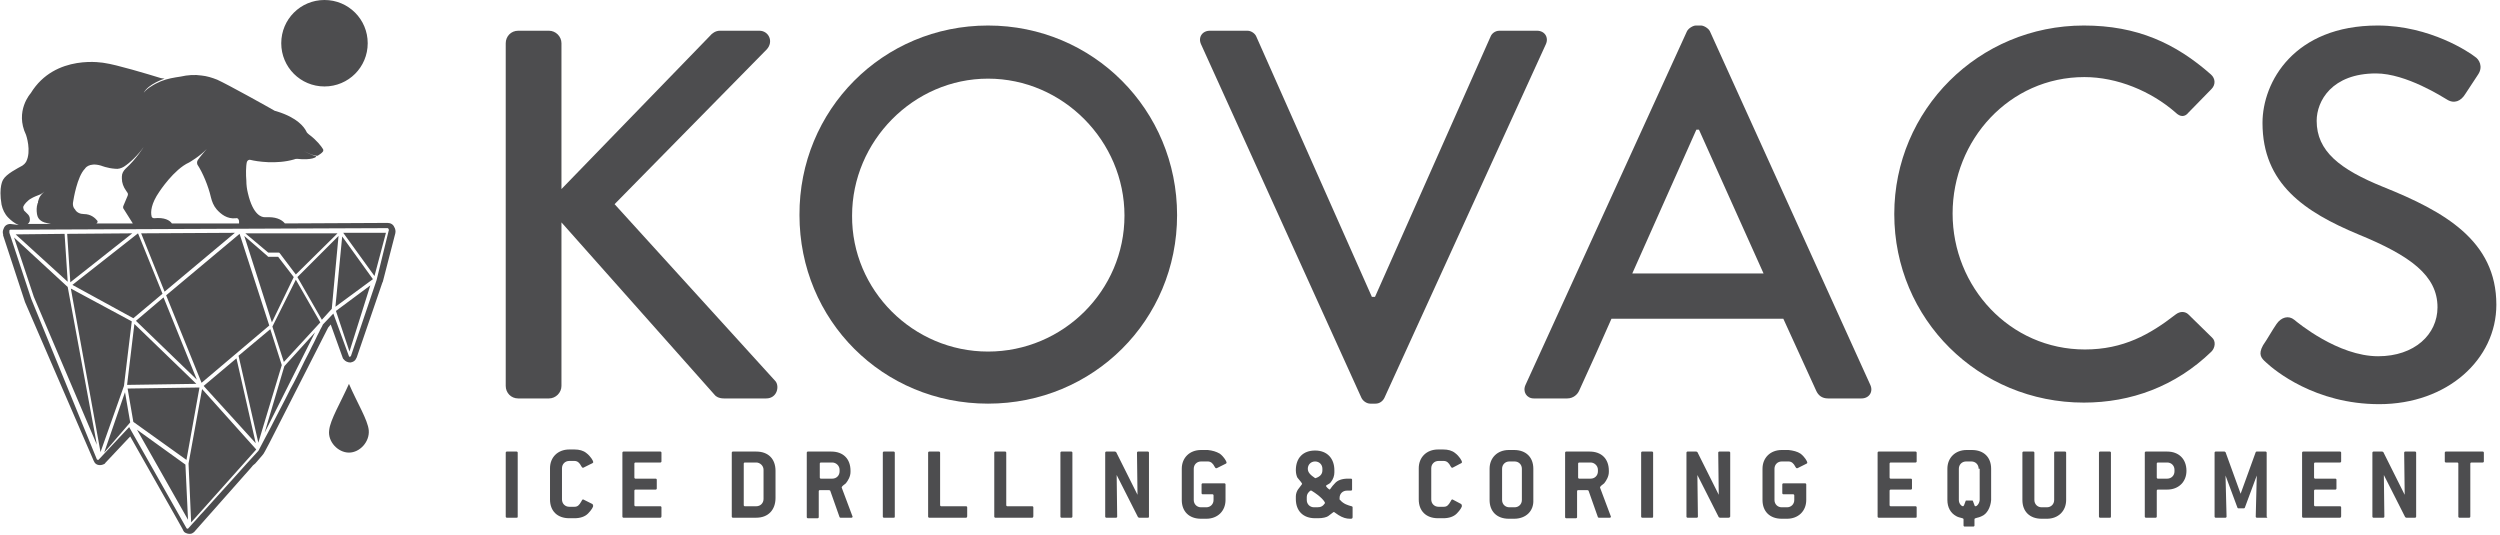 <?xml version="1.0" encoding="UTF-8"?>
<!-- Generator: Adobe Illustrator 28.3.0, SVG Export Plug-In . SVG Version: 6.00 Build 0)  -->
<svg xmlns="http://www.w3.org/2000/svg" xmlns:xlink="http://www.w3.org/1999/xlink" version="1.1" id="Layer_1" x="0px" y="0px" viewBox="0 0 480 102.8" style="enable-background:new 0 0 480 102.8;" xml:space="preserve">
<style type="text/css">
	.st0{fill:#4D4D4F;}
</style>
<g>
	<path class="st0" d="M97.1,8.3c0-1.3,1-2.4,2.4-2.4h5.9c1.3,0,2.4,1.1,2.4,2.4v28l28.5-29.4c0.4-0.5,1.1-1,1.9-1h7.6   c1.8,0,2.8,2.1,1.4,3.6L118,39.2l30.9,34c0.8,1,0.3,3.3-1.8,3.3H139c-1,0-1.6-0.4-1.8-0.7l-29.4-33.1v31.4c0,1.3-1.1,2.4-2.4,2.4   h-5.9c-1.4,0-2.4-1.1-2.4-2.4V8.3z"></path>
	<path class="st0" d="M189.7,4.9c20.2,0,36.3,16.2,36.3,36.4c0,20.2-16.1,36.2-36.3,36.2c-20.2,0-36.2-16-36.2-36.2   C153.4,21.1,169.5,4.9,189.7,4.9z M189.7,67.5c14.4,0,26.2-11.7,26.2-26.1c0-14.3-11.8-26.3-26.2-26.3c-14.3,0-26.1,12-26.1,26.3   C163.5,55.7,175.3,67.5,189.7,67.5z"></path>
	<path class="st0" d="M230.6,8.5c-0.6-1.3,0.2-2.6,1.7-2.6h7.2c0.8,0,1.5,0.6,1.7,1.1l22.2,50h0.6l22.2-50c0.2-0.5,0.8-1.1,1.7-1.1   h7.2c1.5,0,2.3,1.3,1.7,2.6l-31,67.9c-0.3,0.6-0.9,1.1-1.7,1.1h-1c-0.7,0-1.4-0.5-1.7-1.1L230.6,8.5z"></path>
	<path class="st0" d="M292.9,73.9l31-67.9c0.3-0.6,1.2-1.1,1.7-1.1h1c0.5,0,1.4,0.5,1.7,1.1l30.8,67.9c0.6,1.3-0.2,2.6-1.7,2.6H351   c-1.2,0-1.9-0.6-2.3-1.5l-6.3-13.8h-33c-2,4.6-4.1,9.2-6.2,13.8c-0.3,0.7-1.1,1.5-2.3,1.5h-6.4C293.1,76.5,292.3,75.2,292.9,73.9z    M338.6,52.5l-12.4-27.6h-0.5l-12.3,27.6H338.6z"></path>
	<path class="st0" d="M400.1,4.9c10.2,0,17.6,3.4,24.4,9.4c0.9,0.8,0.9,2,0.1,2.8l-4.4,4.5c-0.7,0.9-1.6,0.9-2.5,0   c-4.7-4.1-11.2-6.8-17.5-6.8c-14.4,0-25.3,12.1-25.3,26.2s11,26.1,25.4,26.1c7.4,0,12.5-2.9,17.4-6.7c0.9-0.7,1.8-0.6,2.4-0.1   l4.6,4.5c0.8,0.7,0.6,2-0.1,2.7c-6.9,6.7-15.5,9.8-24.5,9.8c-20.2,0-36.4-16-36.4-36.2C363.7,21.1,379.9,4.9,400.1,4.9z"></path>
	<path class="st0" d="M434.5,66.3c0.9-1.3,1.7-2.8,2.6-4.1c0.9-1.3,2.3-1.7,3.4-0.8c0.6,0.5,8.4,7,16.1,7c7,0,11.4-4.2,11.4-9.4   c0-6.1-5.2-9.9-15.2-14c-10.3-4.3-18.4-9.7-18.4-21.4c0-7.9,6.1-18.7,22.1-18.7c10.1,0,17.7,5.2,18.7,6c0.8,0.5,1.6,1.9,0.6,3.4   c-0.8,1.2-1.7,2.6-2.5,3.8c-0.8,1.3-2.1,1.9-3.5,1c-0.7-0.4-7.8-5-13.6-5c-8.5,0-11.4,5.3-11.4,9.1c0,5.8,4.4,9.3,12.8,12.7   c11.7,4.7,21.7,10.3,21.7,22.6c0,10.5-9.4,19.1-22.5,19.1c-12.3,0-20.1-6.5-21.7-8C434.2,68.8,433.5,68.1,434.5,66.3z"></path>
</g>
<g>
	<path class="st0" d="M99.2,99.4h-1.9c-0.1,0-0.2-0.1-0.2-0.2V86.9c0-0.1,0.1-0.2,0.2-0.2h1.9c0.1,0,0.2,0.1,0.2,0.2v12.3   C99.4,99.3,99.4,99.4,99.2,99.4z"></path>
	<path class="st0" d="M113.9,97.1c0,0.2-0.3,0.8-1,1.5c-0.6,0.6-1.5,0.9-2.6,0.9h-1c-2.3,0-3.7-1.4-3.7-3.6v-6   c0-2.1,1.5-3.6,3.7-3.6h1c0.9,0,1.7,0.2,2.3,0.7c0.8,0.6,1.3,1.5,1.3,1.7c0,0.1,0,0.1-0.1,0.2l-1.8,0.9c0,0-0.1,0-0.1,0   c-0.1,0-0.2-0.1-0.3-0.3c-0.3-0.6-0.7-1-1.3-1h-1c-0.8,0-1.4,0.6-1.4,1.4v6c0,0.8,0.6,1.4,1.4,1.4h1c0.6,0,0.9-0.3,1.3-1   c0.1-0.2,0.2-0.4,0.3-0.4c0,0,0.1,0,0.1,0l1.8,0.9C113.8,97,113.9,97.1,113.9,97.1z"></path>
	<path class="st0" d="M126.8,99.4h-7.1c-0.1,0-0.2-0.1-0.2-0.2V86.9c0-0.1,0.1-0.2,0.2-0.2h7.1c0.1,0,0.2,0.1,0.2,0.2v1.7   c0,0.1-0.1,0.2-0.2,0.2H122c-0.1,0-0.2,0.1-0.2,0.2v2.7c0,0.1,0.1,0.2,0.2,0.2h3.9c0.1,0,0.2,0.1,0.2,0.2v1.7   c0,0.1-0.1,0.2-0.2,0.2H122c-0.1,0-0.2,0.1-0.2,0.2V97c0,0.1,0.1,0.2,0.2,0.2h4.8c0.1,0,0.2,0.1,0.2,0.2v1.7   C127,99.3,126.9,99.4,126.8,99.4z"></path>
	<path class="st0" d="M145.2,99.4h-4.5c-0.1,0-0.2-0.1-0.2-0.2V86.9c0-0.1,0.1-0.2,0.2-0.2h4.5c2.3,0,3.7,1.4,3.7,3.7v5.2   C148.9,97.9,147.5,99.4,145.2,99.4z M146.6,90.2c0-0.8-0.7-1.4-1.4-1.4h-2.2c-0.1,0-0.2,0.1-0.2,0.2v8c0,0.1,0.1,0.2,0.2,0.2h2.2   c0.8,0,1.4-0.6,1.4-1.4V90.2z"></path>
	<path class="st0" d="M163.7,99.2c0,0.1-0.1,0.2-0.2,0.2h-2.1c-0.1,0-0.1,0-0.2-0.1l-1.8-5.1l-0.2-0.1h-1.8c-0.1,0-0.2,0.1-0.2,0.2   v5c0,0.1-0.1,0.2-0.2,0.2h-1.9c-0.1,0-0.2-0.1-0.2-0.2V86.9c0-0.1,0.1-0.2,0.2-0.2h4.5c2.3,0,3.7,1.4,3.7,3.7v0.2   c0,0.9-0.5,1.7-0.9,2.2c-0.4,0.3-0.8,0.6-0.8,0.8v0L163.7,99.2C163.7,99.1,163.7,99.2,163.7,99.2z M161.2,90.2   c0-0.8-0.7-1.4-1.4-1.4h-2.2c-0.1,0-0.2,0.1-0.2,0.2v2.7c0,0.1,0.1,0.2,0.2,0.2h2.2c0.8,0,1.4-0.6,1.4-1.4V90.2z"></path>
	<path class="st0" d="M171.6,99.4h-1.9c-0.1,0-0.2-0.1-0.2-0.2V86.9c0-0.1,0.1-0.2,0.2-0.2h1.9c0.1,0,0.2,0.1,0.2,0.2v12.3   C171.8,99.3,171.8,99.4,171.6,99.4z"></path>
	<path class="st0" d="M185.5,99.4h-7.1c-0.1,0-0.2-0.1-0.2-0.2V86.9c0-0.1,0.1-0.2,0.2-0.2h1.9c0.1,0,0.2,0.1,0.2,0.2V97   c0,0.1,0.1,0.2,0.2,0.2h4.8c0.1,0,0.2,0.1,0.2,0.2v1.7C185.7,99.3,185.6,99.4,185.5,99.4z"></path>
	<path class="st0" d="M198.2,99.4h-7.1c-0.1,0-0.2-0.1-0.2-0.2V86.9c0-0.1,0.1-0.2,0.2-0.2h1.9c0.1,0,0.2,0.1,0.2,0.2V97   c0,0.1,0.1,0.2,0.2,0.2h4.8c0.1,0,0.2,0.1,0.2,0.2v1.7C198.4,99.3,198.3,99.4,198.2,99.4z"></path>
	<path class="st0" d="M205.7,99.4h-1.9c-0.1,0-0.2-0.1-0.2-0.2V86.9c0-0.1,0.1-0.2,0.2-0.2h1.9c0.1,0,0.2,0.1,0.2,0.2v12.3   C205.9,99.3,205.8,99.4,205.7,99.4z"></path>
	<path class="st0" d="M220.4,99.4h-1.7l-0.2-0.1l-4.1-8.1l0.1,8c0,0.1-0.1,0.2-0.2,0.2h-1.9c-0.1,0-0.2-0.1-0.2-0.2V86.9   c0-0.1,0.1-0.2,0.2-0.2h1.7l0.2,0.1l4.1,8.2l-0.1-8.1c0-0.1,0.1-0.2,0.2-0.2h1.9c0.1,0,0.2,0.1,0.2,0.2v12.3   C220.6,99.3,220.6,99.4,220.4,99.4z"></path>
	<path class="st0" d="M234.2,87.1c0.8,0.6,1.3,1.5,1.3,1.7c0,0.1,0,0.1-0.1,0.2l-1.8,0.9c0,0-0.1,0-0.1,0c-0.1,0-0.2-0.1-0.3-0.3   c-0.3-0.6-0.7-1-1.3-1h-1.3c-0.8,0-1.4,0.6-1.4,1.4v6c0,0.8,0.6,1.4,1.4,1.4h1c0.8,0,1.4-0.6,1.4-1.4v-0.9c0-0.1-0.1-0.2-0.2-0.2   h-1.9c-0.1,0-0.2-0.1-0.2-0.2v-1.7c0-0.1,0.1-0.2,0.2-0.2h4.2c0.1,0,0.2,0.1,0.2,0.2V96c0,2.1-1.5,3.6-3.7,3.6h-1   c-2.3,0-3.7-1.4-3.7-3.6v-6c0-2.1,1.5-3.6,3.7-3.6h1.3C232.8,86.5,233.5,86.7,234.2,87.1z"></path>
	<path class="st0" d="M259.2,99.6c-0.7,0-1.4-0.2-2.2-0.7c-0.5-0.3-0.8-0.6-0.9-0.6c-0.1,0-0.4,0.3-1.1,0.8c-0.3,0.2-1,0.4-1.9,0.4   h-0.6c-2.3,0-3.7-1.4-3.7-3.7v-0.5c0-0.5,0.2-1,0.4-1.3c0.5-0.7,0.8-1,0.8-1.1c0-0.1-0.3-0.5-0.9-1.2c-0.1-0.2-0.3-0.7-0.3-1.4   c0-2.4,1.4-3.8,3.7-3.8c2.3,0,3.7,1.5,3.7,3.8v0.4c0,0.6-0.2,1.3-0.7,1.9c-0.3,0.4-0.9,0.5-0.9,0.7c0,0.2,0.6,0.7,0.7,0.7   c0.1,0,0.3-0.5,1-1.2c0.5-0.6,1.4-0.9,2.5-0.9h0.6c0.1,0,0.2,0.1,0.2,0.2V94c0,0.1-0.1,0.2-0.2,0.2h-0.8c-0.8,0-1.4,0.6-1.4,1.4   v0.3l0.1,0.1c0.7,0.8,1.5,1,2.2,1.2c0.1,0,0.2,0.1,0.2,0.2v1.9C259.7,99.6,259.5,99.6,259.2,99.6z M253.9,90c0-0.8-0.6-1.4-1.4-1.4   c-0.8,0-1.4,0.6-1.4,1.4c0,0.7,0.5,1.2,1.4,1.8l0.1,0c0.9-0.3,1.3-0.8,1.3-1.5V90z M254.4,96.6c0-0.3-0.8-1.3-2.6-2.4h-0.2   c-0.4,0.3-0.7,0.7-0.7,1.2V96c0,0.8,0.6,1.4,1.4,1.4h0.6C253.6,97.4,254,97.2,254.4,96.6C254.4,96.6,254.4,96.6,254.4,96.6z"></path>
	<path class="st0" d="M280.7,97.1c0,0.2-0.3,0.8-1,1.5c-0.6,0.6-1.5,0.9-2.6,0.9h-1c-2.3,0-3.7-1.4-3.7-3.6v-6   c0-2.1,1.5-3.6,3.7-3.6h1c0.9,0,1.7,0.2,2.3,0.7c0.8,0.6,1.3,1.5,1.3,1.7c0,0.1,0,0.1-0.1,0.2l-1.7,0.9c0,0-0.1,0-0.1,0   c-0.1,0-0.2-0.1-0.3-0.3c-0.3-0.6-0.7-1-1.3-1h-1c-0.8,0-1.4,0.6-1.4,1.4v6c0,0.8,0.6,1.4,1.4,1.4h1c0.6,0,0.9-0.3,1.3-1   c0.1-0.2,0.2-0.4,0.3-0.4c0,0,0.1,0,0.1,0l1.7,0.9C280.6,97,280.7,97.1,280.7,97.1z"></path>
	<path class="st0" d="M290.7,99.6h-1c-2.3,0-3.7-1.4-3.7-3.6v-6c0-2.1,1.5-3.6,3.7-3.6h1c2.3,0,3.7,1.4,3.7,3.6v6   C294.5,98.1,293,99.6,290.7,99.6z M292.2,90c0-0.8-0.6-1.4-1.4-1.4h-1c-0.8,0-1.4,0.6-1.4,1.4v6c0,0.8,0.6,1.4,1.4,1.4h1   c0.8,0,1.4-0.6,1.4-1.4V90z"></path>
	<path class="st0" d="M309.3,99.2c0,0.1-0.1,0.2-0.2,0.2h-2.1c-0.1,0-0.1,0-0.2-0.1l-1.8-5.1l-0.2-0.1h-1.8c-0.1,0-0.2,0.1-0.2,0.2   v5c0,0.1-0.1,0.2-0.2,0.2h-1.9c-0.1,0-0.2-0.1-0.2-0.2V86.9c0-0.1,0.1-0.2,0.2-0.2h4.5c2.3,0,3.7,1.4,3.7,3.7v0.2   c0,0.9-0.5,1.7-0.9,2.2c-0.4,0.3-0.8,0.6-0.8,0.8v0L309.3,99.2C309.3,99.1,309.3,99.2,309.3,99.2z M306.8,90.2   c0-0.8-0.7-1.4-1.4-1.4h-2.2c-0.1,0-0.2,0.1-0.2,0.2v2.7c0,0.1,0.1,0.2,0.2,0.2h2.2c0.8,0,1.4-0.6,1.4-1.4V90.2z"></path>
	<path class="st0" d="M317.2,99.4h-1.9c-0.1,0-0.2-0.1-0.2-0.2V86.9c0-0.1,0.1-0.2,0.2-0.2h1.9c0.1,0,0.2,0.1,0.2,0.2v12.3   C317.4,99.3,317.4,99.4,317.2,99.4z"></path>
	<path class="st0" d="M331.9,99.4h-1.7l-0.2-0.1l-4.1-8.1l0.1,8c0,0.1-0.1,0.2-0.2,0.2H324c-0.1,0-0.2-0.1-0.2-0.2V86.9   c0-0.1,0.1-0.2,0.2-0.2h1.7l0.2,0.1L330,95l-0.1-8.1c0-0.1,0.1-0.2,0.2-0.2h1.9c0.1,0,0.2,0.1,0.2,0.2v12.3   C332.1,99.3,332.1,99.4,331.9,99.4z"></path>
	<path class="st0" d="M345.7,87.1c0.8,0.6,1.3,1.5,1.3,1.7c0,0.1,0,0.1-0.1,0.2l-1.8,0.9c0,0-0.1,0-0.1,0c-0.1,0-0.2-0.1-0.3-0.3   c-0.3-0.6-0.7-1-1.3-1h-1.3c-0.8,0-1.4,0.6-1.4,1.4v6c0,0.8,0.6,1.4,1.4,1.4h1c0.8,0,1.4-0.6,1.4-1.4v-0.9c0-0.1-0.1-0.2-0.2-0.2   h-1.9c-0.1,0-0.2-0.1-0.2-0.2v-1.7c0-0.1,0.1-0.2,0.2-0.2h4.2c0.1,0,0.2,0.1,0.2,0.2V96c0,2.1-1.5,3.6-3.7,3.6h-1   c-2.3,0-3.7-1.4-3.7-3.6v-6c0-2.1,1.5-3.6,3.7-3.6h1.3C344.3,86.5,345.1,86.7,345.7,87.1z"></path>
	<path class="st0" d="M367.8,99.4h-7.1c-0.1,0-0.2-0.1-0.2-0.2V86.9c0-0.1,0.1-0.2,0.2-0.2h7.1c0.1,0,0.2,0.1,0.2,0.2v1.7   c0,0.1-0.1,0.2-0.2,0.2h-4.8c-0.1,0-0.2,0.1-0.2,0.2v2.7c0,0.1,0.1,0.2,0.2,0.2h3.9c0.1,0,0.2,0.1,0.2,0.2v1.7   c0,0.1-0.1,0.2-0.2,0.2h-3.9c-0.1,0-0.2,0.1-0.2,0.2V97c0,0.1,0.1,0.2,0.2,0.2h4.8c0.1,0,0.2,0.1,0.2,0.2v1.7   C368,99.3,368,99.4,367.8,99.4z"></path>
	<path class="st0" d="M380.5,99.1c-0.8,0.4-1.4,0.3-1.4,0.6v1.2c0,0.1-0.1,0.2-0.2,0.2h-1.7c-0.1,0-0.2-0.1-0.2-0.2v-1.2   c0-0.3-0.7-0.2-1.4-0.6c-1.1-0.6-1.7-1.7-1.7-3.1v-6c0-2.1,1.5-3.6,3.7-3.6h1c2.3,0,3.7,1.4,3.7,3.6v6   C382.2,97.4,381.5,98.7,380.5,99.1z M379.9,90c0-0.8-0.6-1.4-1.4-1.4h-1c-0.8,0-1.4,0.6-1.4,1.4v6c0,0.7,0.5,1.2,0.8,1.2   c0.1,0,0.1-0.1,0.2-0.2l0.3-0.8c0-0.1,0.1-0.1,0.2-0.1h1c0.1,0,0.2,0,0.2,0.1l0.3,0.8c0,0.1,0.1,0.2,0.2,0.2c0.3,0,0.8-0.6,0.8-1.3   V90z"></path>
	<path class="st0" d="M393,99.6h-1c-2.3,0-3.7-1.4-3.7-3.6v-9.1c0-0.1,0.1-0.2,0.2-0.2h1.9c0.1,0,0.2,0.1,0.2,0.2V96   c0,0.8,0.6,1.4,1.4,1.4h1c0.8,0,1.4-0.6,1.4-1.4v-9.1c0-0.1,0.1-0.2,0.2-0.2h1.9c0.1,0,0.2,0.1,0.2,0.2V96   C396.7,98.1,395.2,99.6,393,99.6z"></path>
	<path class="st0" d="M405.1,99.4h-1.9c-0.1,0-0.2-0.1-0.2-0.2V86.9c0-0.1,0.1-0.2,0.2-0.2h1.9c0.1,0,0.2,0.1,0.2,0.2v12.3   C405.3,99.3,405.3,99.4,405.1,99.4z"></path>
	<path class="st0" d="M419.8,90.4c0,2.1-1.5,3.6-3.7,3.6h-1.8c-0.1,0-0.2,0.1-0.2,0.2v5c0,0.1-0.1,0.2-0.2,0.2h-1.9   c-0.1,0-0.2-0.1-0.2-0.2V86.9c0-0.1,0.1-0.2,0.2-0.2h4.1C418.3,86.7,419.8,88.1,419.8,90.4z M417.5,90.2c0-0.8-0.6-1.4-1.4-1.4   h-1.8c-0.1,0-0.2,0.1-0.2,0.2v2.7c0,0.1,0.1,0.2,0.2,0.2h1.8c0.8,0,1.4-0.6,1.4-1.4V90.2z"></path>
	<path class="st0" d="M435.2,99.4h-1.9c-0.1,0-0.2-0.1-0.2-0.2l0.2-7.9l-2.3,6.2c-0.1,0.1-0.1,0.1-0.2,0.1h-1c-0.1,0-0.1,0-0.2-0.1   l-2.3-6.2l0.2,7.9c0,0.1-0.1,0.2-0.2,0.2h-1.9c-0.1,0-0.2-0.1-0.2-0.2V86.9c0-0.1,0.1-0.2,0.2-0.2h1.7c0.1,0,0.1,0.1,0.2,0.1l2.9,8   l2.9-8c0.1-0.1,0.1-0.1,0.2-0.1h1.7c0.1,0,0.2,0.1,0.2,0.2v12.3C435.4,99.3,435.3,99.4,435.2,99.4z"></path>
	<path class="st0" d="M449.3,99.4h-7.1c-0.1,0-0.2-0.1-0.2-0.2V86.9c0-0.1,0.1-0.2,0.2-0.2h7.1c0.1,0,0.2,0.1,0.2,0.2v1.7   c0,0.1-0.1,0.2-0.2,0.2h-4.8c-0.1,0-0.2,0.1-0.2,0.2v2.7c0,0.1,0.1,0.2,0.2,0.2h3.9c0.1,0,0.2,0.1,0.2,0.2v1.7   c0,0.1-0.1,0.2-0.2,0.2h-3.9c-0.1,0-0.2,0.1-0.2,0.2V97c0,0.1,0.1,0.2,0.2,0.2h4.8c0.1,0,0.2,0.1,0.2,0.2v1.7   C449.5,99.3,449.4,99.4,449.3,99.4z"></path>
	<path class="st0" d="M463.7,99.4H462l-0.2-0.1l-4.1-8.1l0.1,8c0,0.1-0.1,0.2-0.2,0.2h-1.9c-0.1,0-0.2-0.1-0.2-0.2V86.9   c0-0.1,0.1-0.2,0.2-0.2h1.7l0.2,0.1l4.1,8.2l-0.1-8.1c0-0.1,0.1-0.2,0.2-0.2h1.9c0.1,0,0.2,0.1,0.2,0.2v12.3   C463.9,99.3,463.8,99.4,463.7,99.4z"></path>
	<path class="st0" d="M476.7,88.8h-2.2c-0.1,0-0.2,0.1-0.2,0.2v10.2c0,0.1-0.1,0.2-0.2,0.2h-1.9c-0.1,0-0.2-0.1-0.2-0.2V89   c0-0.1-0.1-0.2-0.2-0.2h-2.2c-0.1,0-0.2-0.1-0.2-0.2v-1.7c0-0.1,0.1-0.2,0.2-0.2h7.1c0.1,0,0.2,0.1,0.2,0.2v1.7   C476.9,88.7,476.8,88.8,476.7,88.8z"></path>
</g>
<path class="st0" d="M62.3,16.6c4.6,0,8.3-3.7,8.3-8.3c0-4.6-3.7-8.3-8.3-8.3c-4.6,0-8.3,3.7-8.3,8.3C54,12.9,57.7,16.6,62.3,16.6z   M45.4,68.8l-6.3,5.3l10,11L45.4,68.8z M24.4,73.9l13.3-0.2L25.8,62.2L24.4,73.9z M31.4,57.1l-5.3,4.5l11.7,11.3L31.4,57.1z   M25.6,61.1l5.6-4.7l-4.7-11.6l-12.6,9.9L25.6,61.1z M45.1,44.7l-18,0.1L31.6,56L45.1,44.7z M56.4,53.2l-3-3.9h-1.9  c0,0-0.1,0-0.1-0.1l-4.5-3.9l5.3,16.6L56.4,53.2z M25.4,44.8l-12.5,0.1l0.6,9.3L25.4,44.8z M75.7,43.6c-0.2-0.5-0.7-0.8-1.3-0.8  l-19.7,0.1c-0.4-0.5-1.3-1.2-3.1-1.2c-0.3,0-0.6,0-0.8,0c-0.5,0-2.2-0.3-3.2-4.6c-0.2-0.8-0.3-1.6-0.3-2.4c-0.1-1.1-0.1-2.8,0.1-3.6  c0.1-0.3,0.4-0.5,0.7-0.4c1.2,0.3,5,0.9,8.4-0.1c0.2-0.1,0.4-0.1,0.6-0.1c0.8,0.1,2.9,0.2,3.6-0.4c0,0,0-0.1,0-0.1  c-0.6-0.1-2.4-1-2.4-1c1.7,0.8,1.9,0.8,2.4,0.9c0.1,0,0.2,0,0.3,0c0.3-0.2,0.8-0.5,1-0.8c0.1-0.1,0.1-0.4,0-0.5  c-0.3-0.5-1.2-1.7-2.7-2.8c-0.2-0.2-0.4-0.3-0.5-0.6c-0.4-0.8-1.7-2.6-5.6-3.8c-0.1,0-0.2-0.1-0.4-0.1c-1.2-0.7-9.1-5.1-11.1-6  c-1-0.4-2-0.7-3-0.8c-1.3-0.2-2.7-0.1-4,0.2c-1.3,0.2-2.6,0.4-3.8,0.9c-0.7,0.3-1.3,0.6-1.9,1c-0.5,0.3-1,0.7-1.4,1.2  c0.9-1.7,4-2.7,4-2.7s0,0,0,0c-0.2,0-0.5-0.1-0.7-0.1c-2.6-0.8-8.6-2.6-10.8-2.9c0,0-9.5-1.9-14.2,5.8c0,0-3.1,3.4-0.9,8  c0,0,1.1,3.1,0,5.2c-0.2,0.3-0.4,0.5-0.7,0.7c-0.9,0.5-3.1,1.6-3.7,2.7c0,0-0.9,1.3-0.3,4.8c0.2,0.9,0.6,1.8,1.3,2.5  c0.5,0.5,1.2,1.1,2,1.4L2,43c-0.6,0-1.1,0.3-1.3,0.9c-0.2,0.4-0.2,0.8-0.1,1.1c0,0.1,0,0.1,0,0.2l4.2,12.8L18,88.5  c0.2,0.5,0.6,0.8,1.2,0.8c0.3,0,0.6-0.1,0.8-0.2c0.1-0.1,0.2-0.1,0.2-0.2l4.8-5.1c10.2,18,10.2,18,10.2,18.1  c0.1,0.2,0.2,0.3,0.4,0.4c0.2,0.1,0.5,0.2,0.7,0.2c0.2,0,0.4,0,0.6-0.1c0.1-0.1,0.4-0.2,0.5-0.4l10.8-12.2c0.2-0.3,0.5-0.6,0.8-0.8  c0.4-0.5,0.9-1,1.3-1.5c0.2-0.2,0.4-0.5,0.6-0.9c0.3-0.5,0.5-1,0.8-1.5L63,62.9l0.5-0.6l2.3,6.4c0,0.1,0.1,0.2,0.2,0.3  c0.3,0.4,0.8,0.6,1.3,0.6c0.5-0.1,0.9-0.3,1.1-0.8c0-0.1,0.1-0.1,0.1-0.2l4.9-14.3c0-0.1,0.1-0.1,0.1-0.2l2.4-9.3  C76,44.4,75.9,43.9,75.7,43.6z M30.6,36.8c0,0,2.8-4.3,5.7-5.6c0,0,2.1-1.2,3.4-2.6c-0.5,0.6-1.3,1.5-1.7,2.1  c-0.2,0.3-0.2,0.6-0.1,0.9c1,1.5,2.1,4.1,2.6,6.3c0.2,0.8,0.5,1.6,1.1,2.3c0.8,0.9,2,1.9,3.7,1.7c0.3-0.1,0.6,0.2,0.6,0.6l0,0.3  c0,0,0,0.1,0,0.1l-12.9,0c-0.4-0.6-1.4-1.2-3.4-1c-0.3,0-0.5-0.2-0.5-0.4C28.9,40.7,29,39.1,30.6,36.8z M14.1,38.4  c0,0,0.7-4.5,2.2-6c0,0,0.7-1.3,3.1-0.6c0,0,1.2,0.5,2.7,0.6c0.6,0.1,1.2-0.1,1.7-0.4c1.1-0.7,2.7-2.2,3.8-3.8c0,0-1.4,2.3-3.5,4.2  c-0.4,0.4-0.7,0.9-0.7,1.5c0,0.1,0,0.3,0,0.4c0,0.8,0.3,1.6,0.8,2.3l0.2,0.3c0.2,0.2,0.2,0.5,0.1,0.7l-0.8,1.9  c-0.1,0.2-0.1,0.5,0.1,0.7l1.7,2.7l-7,0c0.2-0.1,0.3-0.3,0.2-0.5c-0.4-0.5-1.2-1.3-2.6-1.3c-0.7,0-1.4-0.3-1.7-0.9  C14,39.8,13.9,39.2,14.1,38.4z M4.5,39.6c0.1-0.2,0.3-0.5,0.5-0.7c0.3-0.3,0.6-0.6,1-0.8c0.2-0.1,0.5-0.3,0.8-0.4  c0.2-0.1,0.3-0.1,0.5-0.2c0.2-0.1,0.3-0.1,0.5-0.2c0.6-0.3,1.2-1,1.5-1.4c-0.2,0.2-0.7,0.8-0.9,1c-0.1,0.1-0.2,0.2-0.4,0.4  c-0.1,0.1-0.2,0.3-0.3,0.4c-0.2,0.3-0.3,0.7-0.4,1c0,0,0,0.1,0,0.2c0,0.1-0.1,0.1-0.1,0.2c-0.2,0.7-0.2,1.3-0.1,2  c0,0.1,0.1,0.3,0.1,0.4c0.2,0.6,0.7,1,1.3,1.2c0.3,0.1,0.8,0.2,1.3,0.3l-4.5,0c0.2-0.1,0.3-0.3,0.4-0.5c0.1-0.5,0-1-0.3-1.3  l-0.8-0.8C4.5,40.1,4.4,39.8,4.5,39.6z M72.3,53.8C72.3,53.8,72.2,53.9,72.3,53.8l-4.9,14.5c0,0.1-0.1,0.1-0.2,0.2  c-0.1,0-0.2,0-0.2-0.1l-3-8.2l-2,2.1c-0.2,0.5-0.5,0.9-0.7,1.4c-0.5,0.9-0.9,1.9-1.4,2.8c-0.6,1.3-1.3,2.5-1.9,3.8  c-0.7,1.4-1.4,2.9-2.2,4.3c-0.7,1.4-1.4,2.8-2.2,4.3l-1.9,3.7c-0.3,0.5-0.5,1-0.8,1.5c-0.4,0.7-0.7,1.4-1.1,2.1  c-0.1,0.3-0.3,0.5-0.5,0.7c-0.7,0.8-1.4,1.5-2.1,2.3c-0.9,1-1.7,1.9-2.6,2.9c-1,1.1-1.9,2.1-2.9,3.2c-0.9,1-1.8,2-2.7,3  c-0.7,0.7-1.3,1.5-2,2.2c-0.3,0.3-0.5,0.6-0.8,0.9c0,0-0.1,0.1-0.1,0.1c0,0-0.1,0-0.1,0c0,0-0.1,0-0.1,0c0,0-0.1-0.1-0.1-0.1  c0,0-11-19.4-11-19.4l-5.9,6.3c0,0-0.1,0-0.1,0c-0.1,0-0.2-0.1-0.2-0.1L6,57.4L1.8,44.7c0-0.1,0-0.3,0-0.4c0-0.1,0.1-0.2,0.2-0.2  l72.4-0.3c0.1,0,0.2,0.1,0.2,0.2c0.1,0.1,0.1,0.2,0,0.4L72.3,53.8z M71.9,53l2.2-8.3h-8.2L71.9,53z M38.7,73.5l13-11L46,44.9  L31.9,56.7L38.7,73.5z M63.2,82.6c-0.3,2.2,1.7,4.3,3.8,4.3s4-2.1,3.8-4.3c-0.2-2-2.2-5.2-3.8-8.9C65.4,77.3,63.4,80.6,63.2,82.6z   M53.5,48.5c0.1,0,0.1,0,0.2,0.1l3.1,4.1l8-7.9H47.1l4.4,3.7H53.5z M52.3,62.7l2.2,6.8l7-7.6l-4.7-8.2L52.3,62.7z M51.9,63.2  l-6.1,5.1l3.8,16.7l4.5-14.9L51.9,63.2z M57.1,53.2l4.7,8.2l1.9-2.1l1.3-14L57.1,53.2z M50.8,83.1l9.7-19.3l-5.9,6.5L50.8,83.1z   M67.1,67.5l4-12.7l-6.6,4.9L67.1,67.5z M64.4,58.9l7.2-5.3l-5.9-8.2L64.4,58.9z M12.4,44.9L3,45l10,9.1L12.4,44.9z M25.3,61.7  l-11.7-6.3l5.7,31.4l4.5-12.7L25.3,61.7z M36.2,89l0.5,11.3l12.5-14L38.8,74.7L36.2,89z M20,86.9l5-5.8l-1-5.8L20,86.9z M2.7,45.6  l3.8,11.4l12.1,28.4L13,55.1L2.7,45.6z M38.3,74.4l-13.8,0.2l1.1,6.4l10.2,7.3L38.3,74.4z M26.3,82.5l9.8,17.3l-0.5-10.6L26.3,82.5z  "></path>
</svg>
